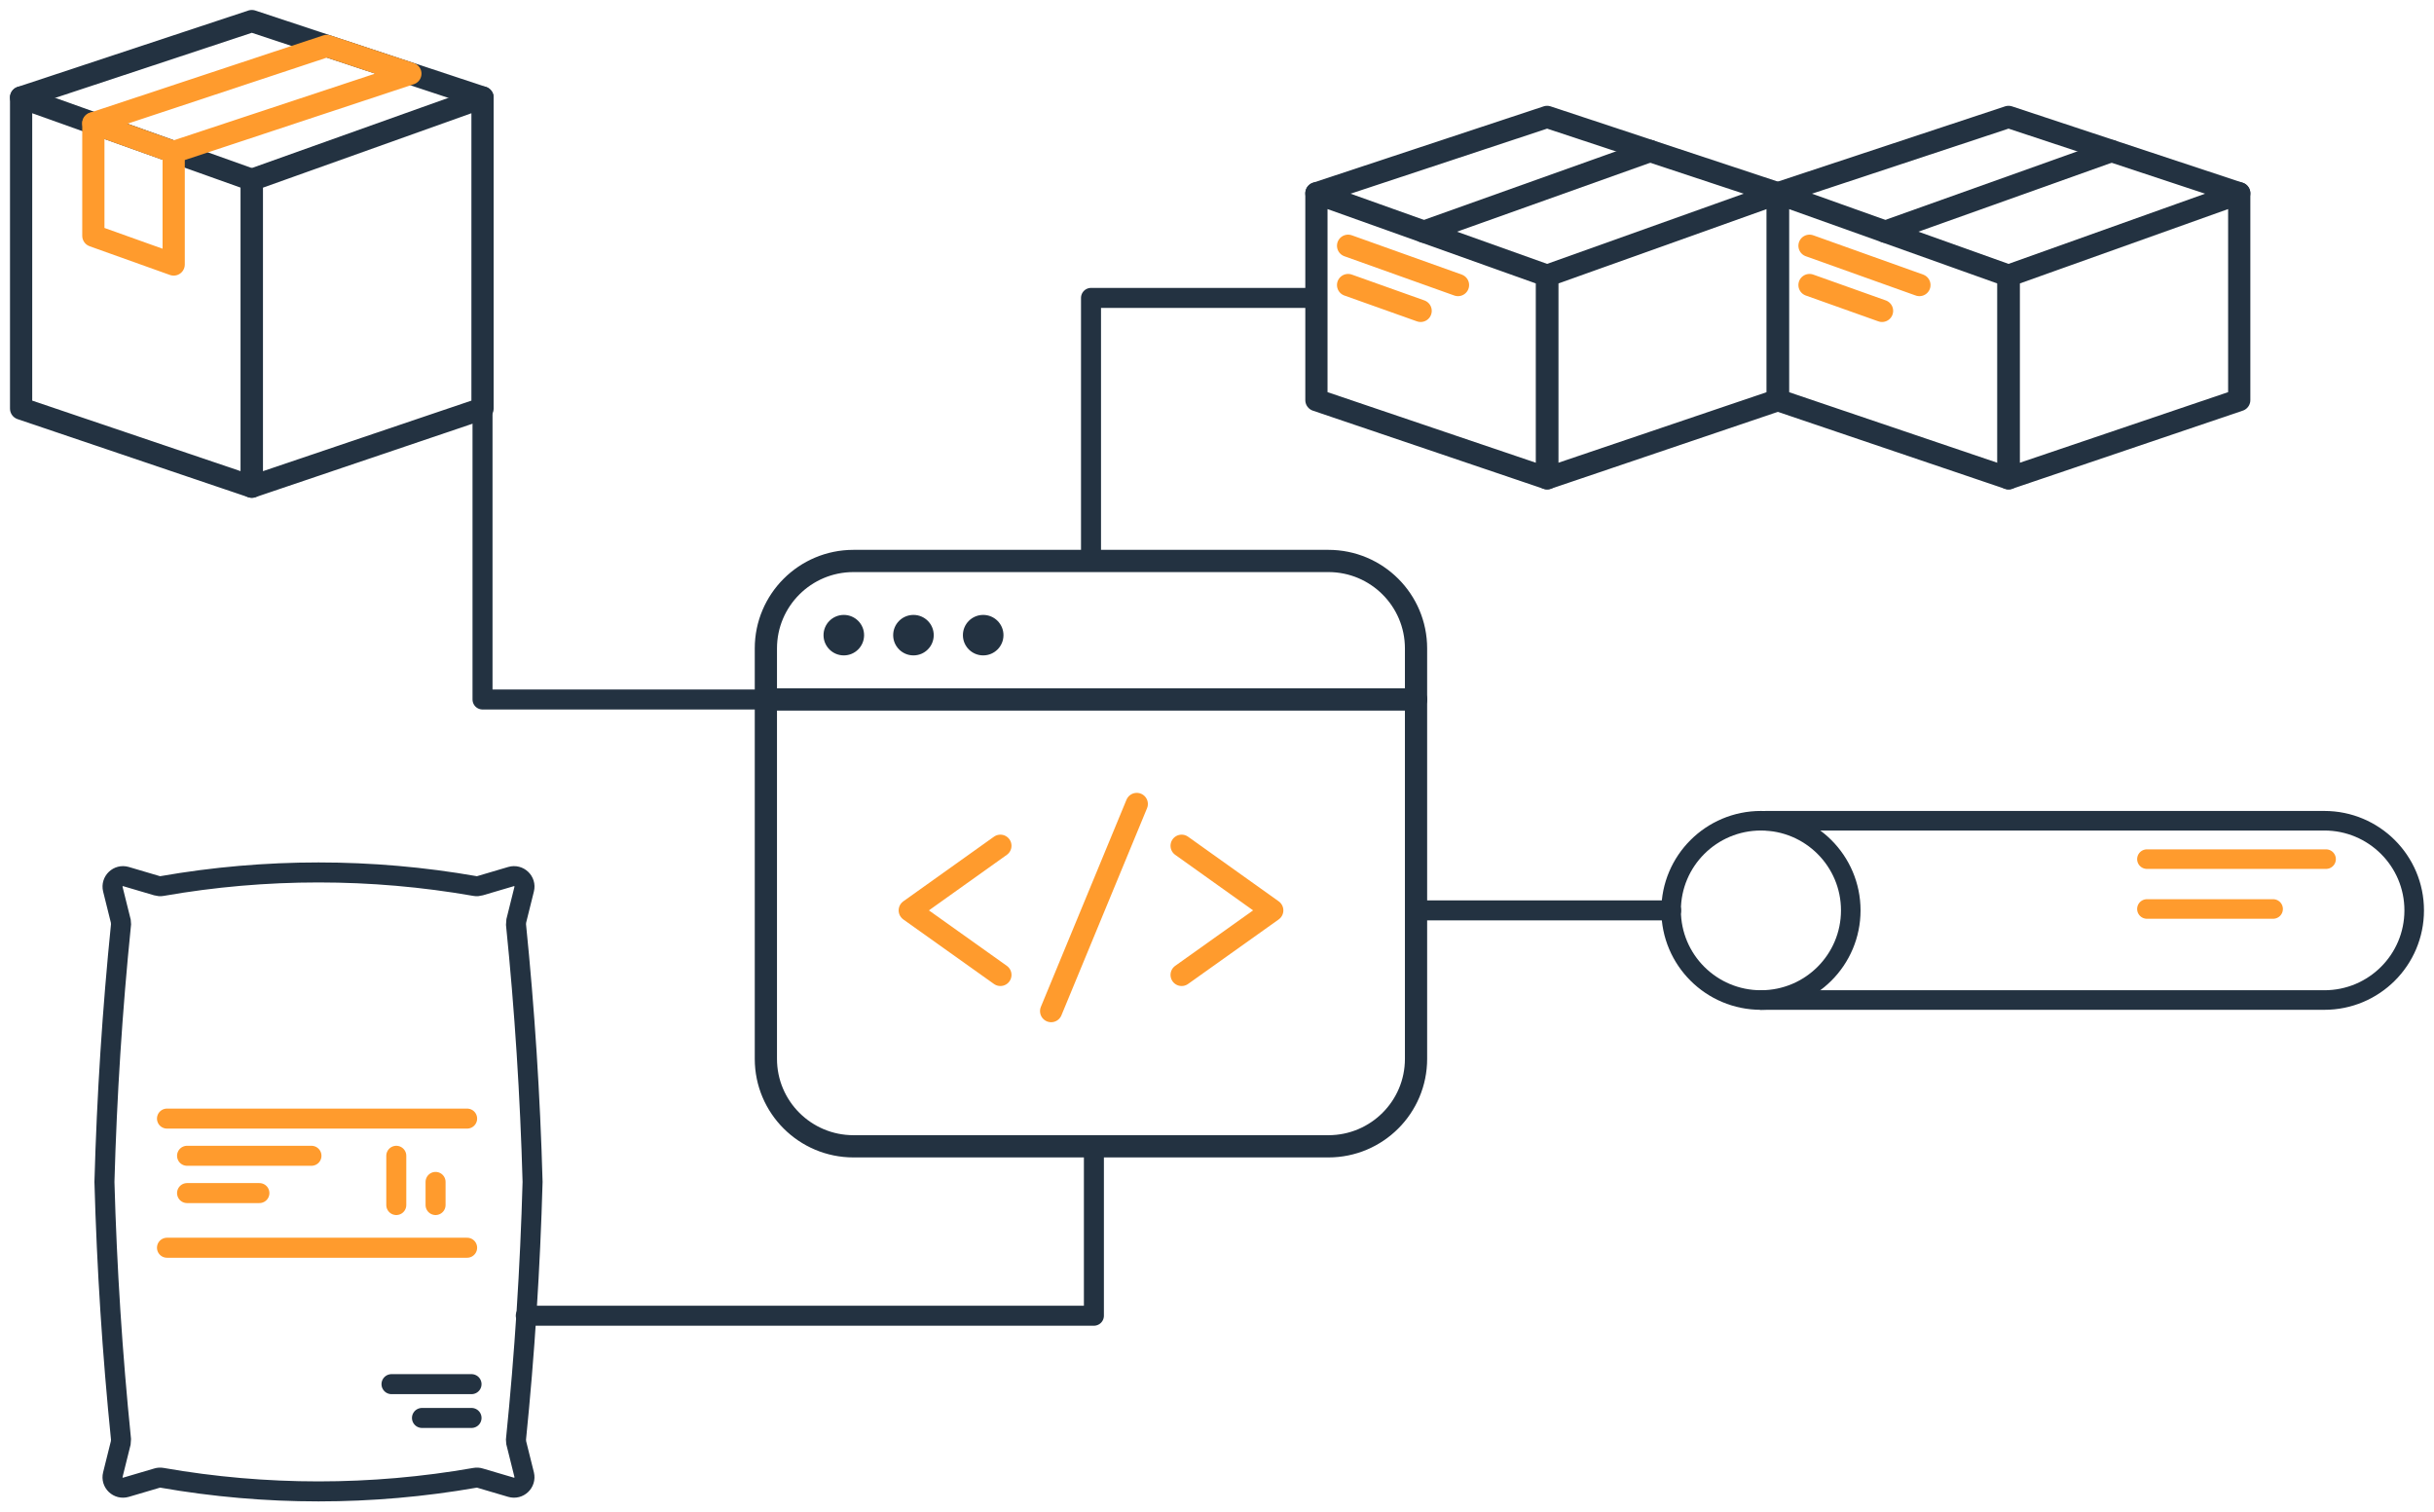 <?xml version="1.0" encoding="UTF-8"?> <svg xmlns="http://www.w3.org/2000/svg" width="219" height="136" viewBox="0 0 219 136" fill="none"><path d="M22.657 43.789L43.415 36.763V8.77L22.657 16.181V43.789Z" stroke="#233241" stroke-width="2" stroke-linecap="round" stroke-linejoin="round"></path><path d="M22.657 43.789L1.899 36.763V8.77L22.657 16.181V43.789Z" stroke="#233241" stroke-width="2" stroke-linecap="round" stroke-linejoin="round"></path><path d="M43.415 8.77L22.657 1.897L1.899 8.77" stroke="#233241" stroke-width="2" stroke-linecap="round" stroke-linejoin="round"></path><path d="M36.924 6.626L15.627 13.678V23.798L8.399 21.214V11.094L29.408 4.131L36.924 6.626Z" stroke="#FF9B2D" stroke-width="2" stroke-linecap="round" stroke-linejoin="round"></path><path d="M8.399 11.094L15.627 13.678" stroke="#FF9B2D" stroke-width="2" stroke-linecap="round" stroke-linejoin="round"></path><path d="M46.453 129.833C46.453 129.743 46.435 129.608 46.426 129.519C47.208 121.811 47.703 114.077 47.919 106.343C47.703 98.6 47.208 90.875 46.426 83.168C46.426 83.078 46.444 82.944 46.453 82.854L47.163 80.001C47.343 79.292 46.678 78.664 45.977 78.87L43.181 79.696C43.037 79.741 42.893 79.75 42.749 79.723C33.427 78.09 23.888 78.09 14.566 79.723C14.422 79.75 14.278 79.741 14.134 79.696L11.338 78.87C10.637 78.664 9.981 79.292 10.152 80.001L10.862 82.854C10.862 82.944 10.88 83.078 10.889 83.168C10.107 90.875 9.612 98.609 9.397 106.343C9.612 114.086 10.107 121.811 10.889 129.519C10.889 129.608 10.871 129.743 10.862 129.833L10.152 132.686C9.972 133.395 10.637 134.023 11.338 133.816L14.134 132.991C14.278 132.946 14.422 132.937 14.566 132.964C23.888 134.597 33.427 134.597 42.749 132.964C42.893 132.937 43.037 132.946 43.181 132.991L45.977 133.816C46.678 134.023 47.334 133.395 47.163 132.686L46.453 129.833Z" stroke="#233241" stroke-width="1.8" stroke-miterlimit="10"></path><path d="M15.024 100.646H42.03" stroke="#FF9B2D" stroke-width="1.8" stroke-linecap="round" stroke-linejoin="round"></path><path d="M15.024 112.265H42.03" stroke="#FF9B2D" stroke-width="1.8" stroke-linecap="round" stroke-linejoin="round"></path><path d="M16.831 103.992H28.024" stroke="#FF9B2D" stroke-width="1.8" stroke-linecap="round" stroke-linejoin="round"></path><path d="M16.831 107.348H23.34" stroke="#FF9B2D" stroke-width="1.8" stroke-linecap="round" stroke-linejoin="round"></path><path d="M35.656 103.992V108.424" stroke="#FF9B2D" stroke-width="1.8" stroke-linecap="round" stroke-linejoin="round"></path><path d="M39.19 106.343V108.424" stroke="#FF9B2D" stroke-width="1.8" stroke-linecap="round" stroke-linejoin="round"></path><path d="M42.426 127.58H37.967" stroke="#233241" stroke-width="1.8" stroke-linecap="round" stroke-linejoin="round"></path><path d="M42.426 124.539H35.225" stroke="#233241" stroke-width="1.8" stroke-linecap="round" stroke-linejoin="round"></path><path d="M139.203 43.035L159.961 36.001V17.393L139.203 24.804V43.035Z" stroke="#233241" stroke-width="2" stroke-linecap="round" stroke-linejoin="round"></path><path d="M139.203 43.035L118.445 36.001V17.393L139.203 24.804V43.035Z" stroke="#233241" stroke-width="2" stroke-linecap="round" stroke-linejoin="round"></path><path d="M159.961 17.392L139.203 10.52L118.445 17.392" stroke="#233241" stroke-width="2" stroke-linecap="round" stroke-linejoin="round"></path><path d="M128.118 20.847L148.462 13.588" stroke="#233241" stroke-width="2" stroke-linecap="round" stroke-linejoin="round"></path><path d="M121.295 22.112L131.184 25.647" stroke="#FF9B2D" stroke-width="2" stroke-linecap="round" stroke-linejoin="round"></path><path d="M121.295 25.647L127.822 27.971" stroke="#FF9B2D" stroke-width="2" stroke-linecap="round" stroke-linejoin="round"></path><path d="M180.719 43.035L201.476 36.001V17.393L180.719 24.804V43.035Z" stroke="#233241" stroke-width="2" stroke-linecap="round" stroke-linejoin="round"></path><path d="M180.719 43.035L159.961 36.001V17.393L180.719 24.804V43.035Z" stroke="#233241" stroke-width="2" stroke-linecap="round" stroke-linejoin="round"></path><path d="M201.476 17.392L180.719 10.52L159.961 17.392" stroke="#233241" stroke-width="2" stroke-linecap="round" stroke-linejoin="round"></path><path d="M169.634 20.847L189.978 13.588" stroke="#233241" stroke-width="2" stroke-linecap="round" stroke-linejoin="round"></path><path d="M162.811 22.112L172.7 25.647" stroke="#FF9B2D" stroke-width="2" stroke-linecap="round" stroke-linejoin="round"></path><path d="M162.811 25.647L169.337 27.971" stroke="#FF9B2D" stroke-width="2" stroke-linecap="round" stroke-linejoin="round"></path><path d="M158.441 89.978C162.905 89.978 166.523 86.367 166.523 81.912C166.523 77.457 162.905 73.846 158.441 73.846C153.978 73.846 150.359 77.457 150.359 81.912C150.359 86.367 153.978 89.978 158.441 89.978Z" stroke="#233241" stroke-width="1.76" stroke-linecap="round" stroke-linejoin="round"></path><path d="M158.891 73.846H209.136C213.595 73.846 217.218 77.453 217.218 81.912C217.218 86.371 213.604 89.978 209.136 89.978H158.45" stroke="#233241" stroke-width="1.76" stroke-linecap="round" stroke-linejoin="round"></path><path d="M193.17 77.3H209.289" stroke="#FF9B2D" stroke-width="1.76" stroke-linecap="round" stroke-linejoin="round"></path><path d="M193.17 81.786H204.524" stroke="#FF9B2D" stroke-width="1.76" stroke-linecap="round" stroke-linejoin="round"></path><path d="M119.524 50.473H76.794C72.44 50.473 68.91 53.996 68.91 58.341V95.271C68.91 99.617 72.44 103.14 76.794 103.14H119.524C123.878 103.14 127.408 99.617 127.408 95.271V58.341C127.408 53.996 123.878 50.473 119.524 50.473Z" stroke="#233241" stroke-width="2" stroke-linecap="round" stroke-linejoin="round"></path><path d="M68.91 62.935H127.417" stroke="#233241" stroke-width="2" stroke-linecap="round" stroke-linejoin="round"></path><path d="M90.01 87.717L81.856 81.912L90.01 76.098" stroke="#FF9B2D" stroke-width="2" stroke-linecap="round" stroke-linejoin="round"></path><path d="M106.318 76.098L114.471 81.912L106.318 87.717" stroke="#FF9B2D" stroke-width="2" stroke-linecap="round" stroke-linejoin="round"></path><path d="M102.281 72.338L94.577 90.974" stroke="#FF9B2D" stroke-width="2" stroke-linecap="round" stroke-linejoin="round"></path><path d="M75.922 58.97C76.93 58.97 77.747 58.154 77.747 57.148C77.747 56.143 76.93 55.327 75.922 55.327C74.915 55.327 74.097 56.143 74.097 57.148C74.097 58.154 74.915 58.97 75.922 58.97Z" fill="#233241"></path><path d="M82.189 58.97C83.196 58.97 84.013 58.154 84.013 57.148C84.013 56.143 83.196 55.327 82.189 55.327C81.181 55.327 80.364 56.143 80.364 57.148C80.364 58.154 81.181 58.97 82.189 58.97Z" fill="#233241"></path><path d="M88.463 58.97C89.471 58.97 90.288 58.154 90.288 57.148C90.288 56.143 89.471 55.327 88.463 55.327C87.456 55.327 86.638 56.143 86.638 57.148C86.638 58.154 87.456 58.97 88.463 58.97Z" fill="#233241"></path><path d="M98.424 103.14V118.383H47.307" stroke="#233241" stroke-width="1.8" stroke-linecap="round" stroke-linejoin="round"></path><path d="M43.415 36.764V62.936H68.91" stroke="#233241" stroke-width="1.8" stroke-linecap="round" stroke-linejoin="round"></path><path d="M118.445 26.805H98.164V50.473" stroke="#233241" stroke-width="1.8" stroke-linecap="round" stroke-linejoin="round"></path><path d="M150.359 81.912H127.417" stroke="#233241" stroke-width="1.8" stroke-linecap="round" stroke-linejoin="round"></path></svg> 